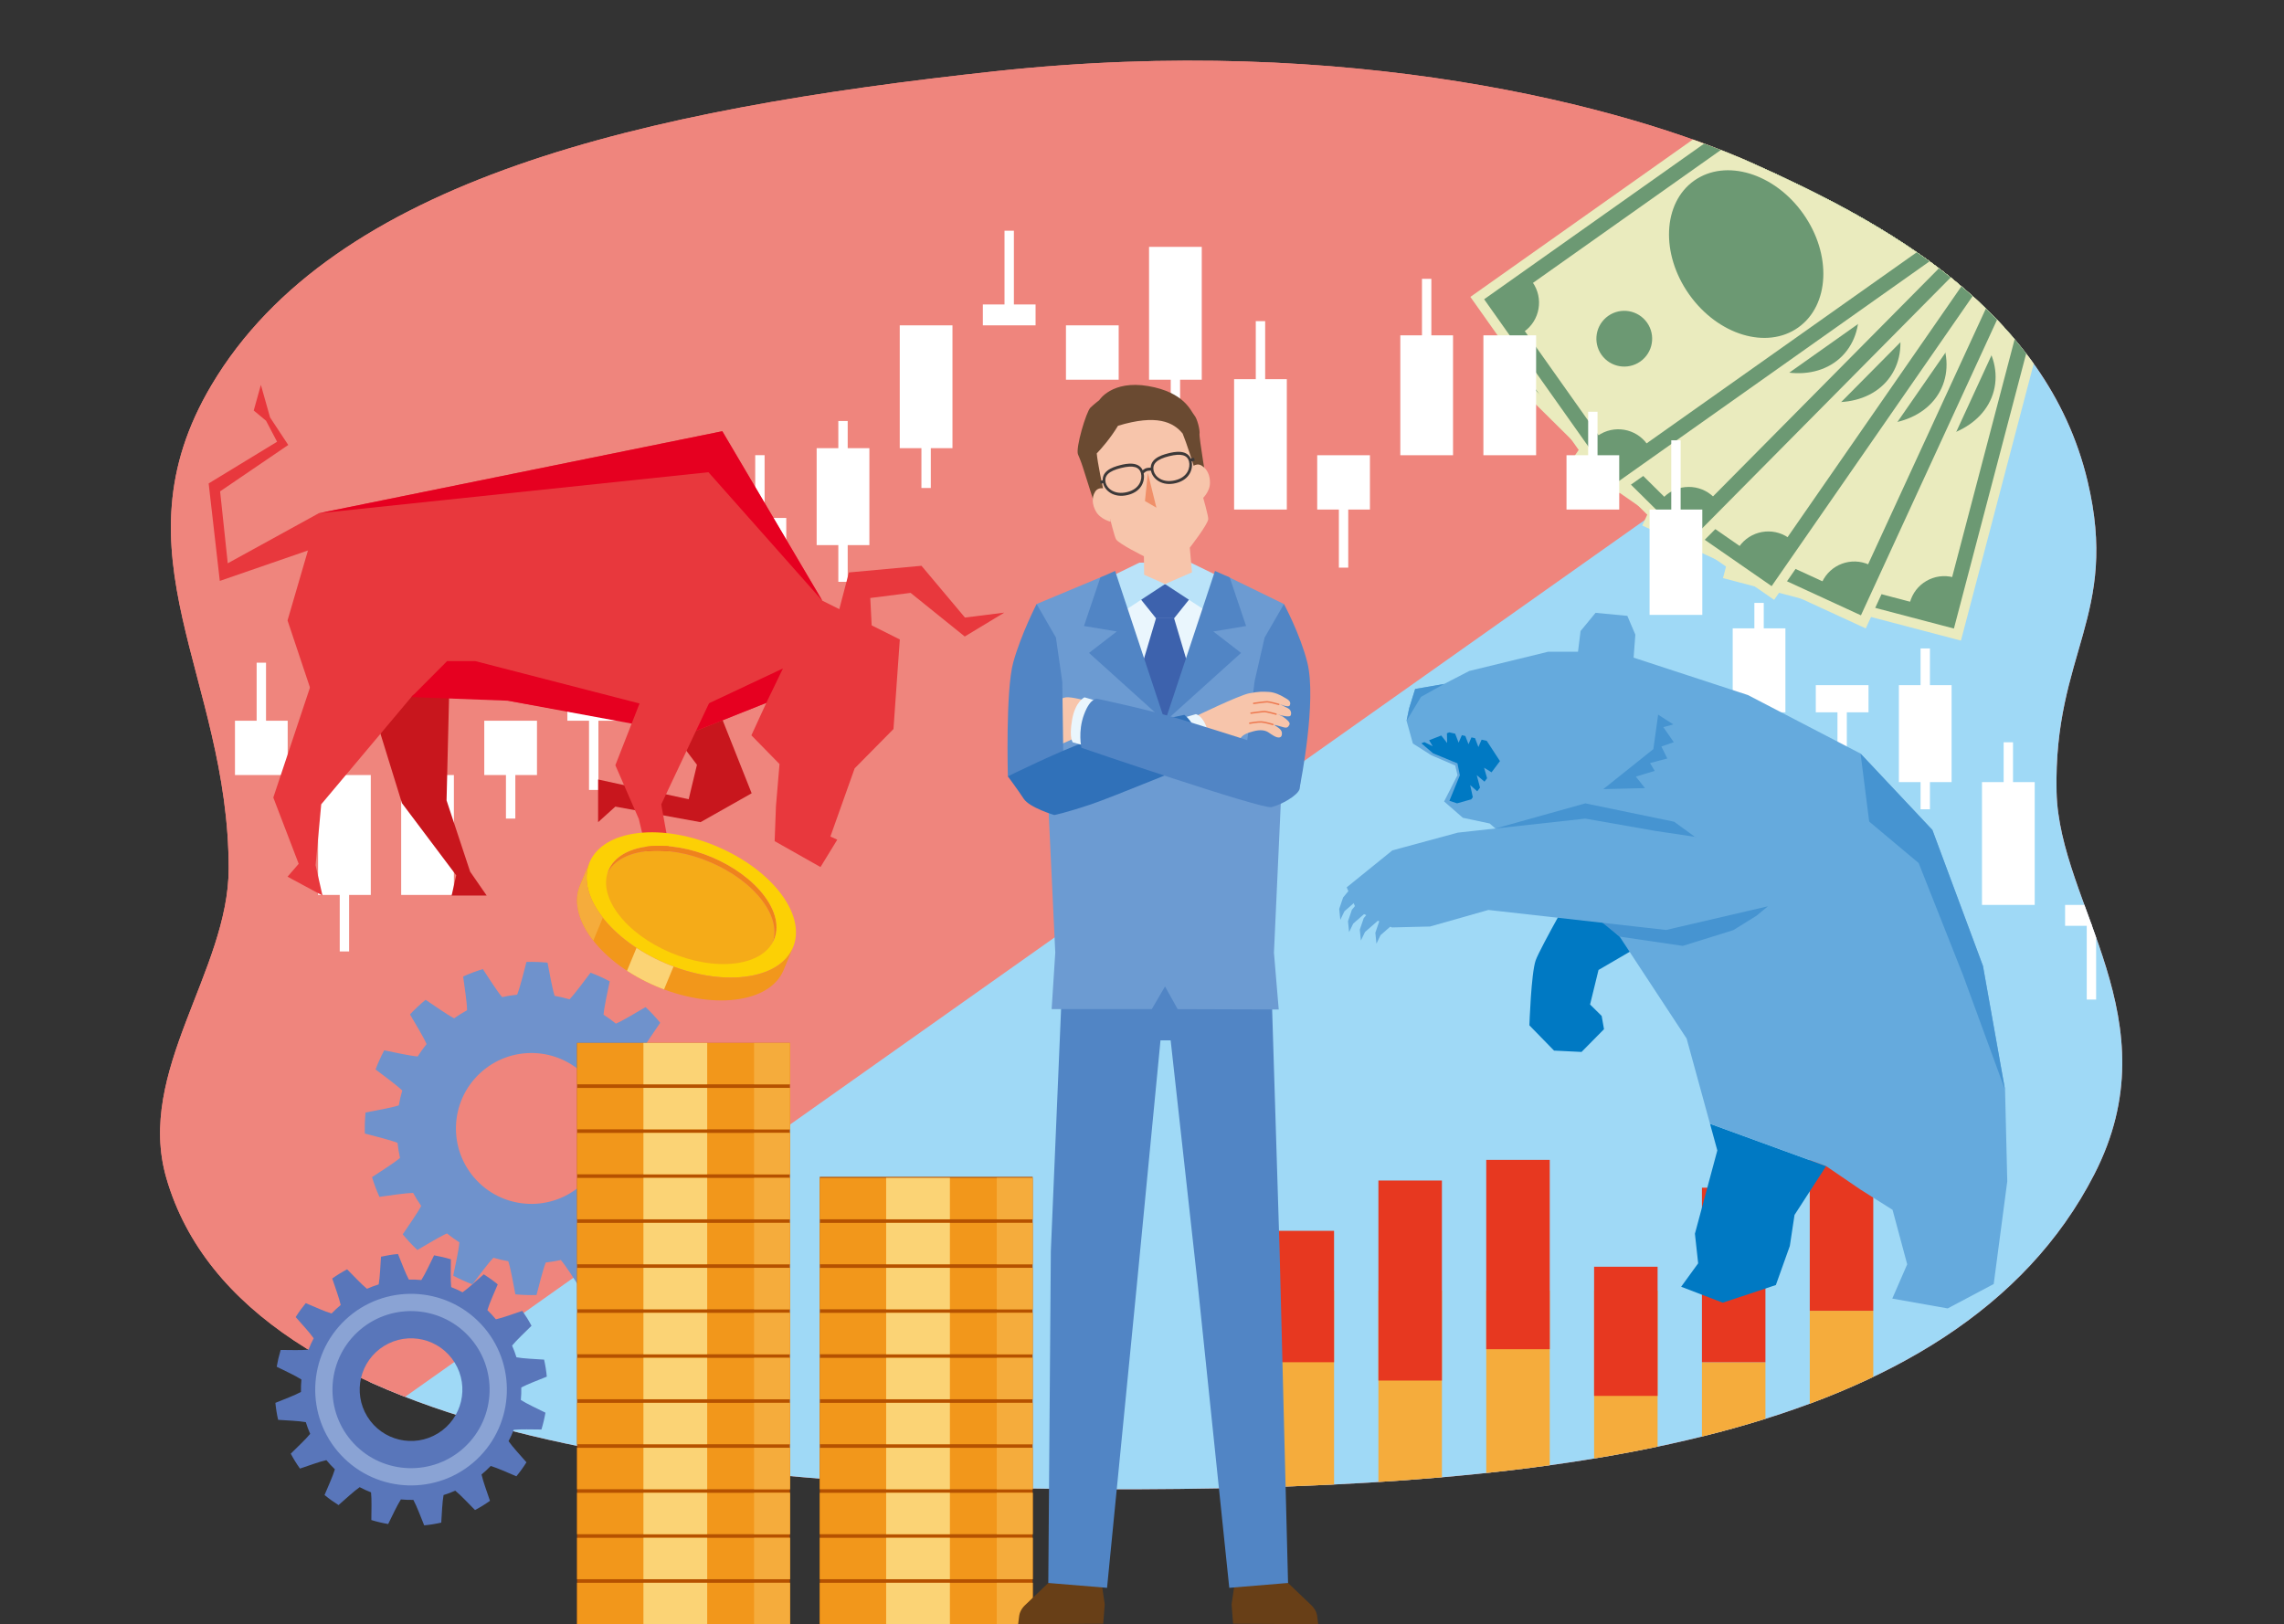 <?xml version="1.0" encoding="UTF-8"?>
<svg id="_レイヤー_1" data-name="レイヤー 1" xmlns="http://www.w3.org/2000/svg" xmlns:xlink="http://www.w3.org/1999/xlink" viewBox="0 0 1353.85 962.96">
  <rect x="0" y="0" width="1353.85" height="962.96" fill="#333333" stroke="none"/>
  <defs>
    <style>
      .cls-1 {
        fill: #5976ba;
      }

      .cls-1, .cls-2, .cls-3, .cls-4, .cls-5, .cls-6, .cls-7, .cls-8, .cls-9, .cls-10, .cls-11, .cls-12, .cls-13, .cls-14, .cls-15, .cls-16, .cls-17, .cls-18, .cls-19, .cls-20, .cls-21, .cls-22, .cls-23, .cls-24, .cls-25, .cls-26, .cls-27, .cls-28, .cls-29, .cls-30, .cls-31, .cls-32, .cls-33, .cls-34 {
        stroke-width: 0px;
      }

      .cls-35 {
        clip-path: url(#clippath);
      }

      .cls-2, .cls-36 {
        fill: #ef857d;
      }

      .cls-3 {
        fill: #3d3939;
      }

      .cls-4 {
        fill: #6c9973;
      }

      .cls-5 {
        fill: #f5ab18;
      }

      .cls-6 {
        fill: #0079c3;
      }

      .cls-37, .cls-29 {
        fill: #f2971b;
      }

      .cls-7 {
        fill: #e8383d;
      }

      .cls-8 {
        fill: #bae3f9;
      }

      .cls-9 {
        fill: #65aadd;
      }

      .cls-38 {
        clip-path: url(#clippath-1);
      }

      .cls-10 {
        fill: #6a4a31;
      }

      .cls-11 {
        fill: #9fd9f6;
      }

      .cls-12 {
        fill: #6c9bd2;
      }

      .cls-13 {
        fill: #b55100;
      }

      .cls-14 {
        fill: #eaf6fd;
      }

      .cls-15 {
        fill: #683f17;
      }

      .cls-16 {
        fill: #f08f69;
      }

      .cls-17 {
        fill: #8aa3d4;
      }

      .cls-18 {
        fill: #4694d1;
      }

      .cls-19 {
        fill: #f5ac3c;
      }

      .cls-20 {
        fill: #ef821d;
      }

      .cls-21 {
        fill: #e60020;
      }

      .cls-22 {
        fill: #ed7950;
      }

      .cls-23 {
        fill: #6f92cc;
      }

      .cls-24 {
        fill: #5185c5;
      }

      .cls-25 {
        fill: #fbd375;
      }

      .cls-26 {
        fill: #c8161d;
      }

      .cls-27 {
        fill: #fcd005;
      }

      .cls-28 {
        fill: #eaebbe;
      }

      .cls-30 {
        fill: #3071b9;
      }

      .cls-31 {
        fill: #e73820;
      }

      .cls-32 {
        fill: #fff;
      }

      .cls-33 {
        fill: #3d62ad;
      }

      .cls-34 {
        fill: #f7c5ab;
      }
    </style>
    <clipPath id="clippath">
      <path class="cls-2" d="M1039.48,97.08c-75.27-33.98-239.79-77.51-449.35-54.86-209.56,22.65-392.25,64.09-464.69,185.98-59.68,100.41,10.11,172.58,10.11,286.71,0,60.77-55.21,120.34-36.97,183.47,46.25,160.04,336.2,185.57,577.64,184.57s483.14-26.67,565.2-186.71c47.02-91.7-20.89-159.71-22.38-226.73-1.84-82.46,37.35-104.59,18.37-184.3-24.34-102.22-122.67-154.15-197.94-188.13Z"/>
    </clipPath>
    <clipPath id="clippath-1">
      <path class="cls-29" d="M343.79,524.9l5.66-13.55c-3.67,8.79-1.65,19.97,6.95,31.54,17.49,23.52,55.56,39.74,85.03,36.23,14.98-1.79,24.85-8.32,28.65-17.41l-5.66,13.55c-3.79,9.09-13.67,15.63-28.65,17.41-29.47,3.51-67.54-12.71-85.03-36.23-8.6-11.57-10.62-22.75-6.95-31.54Z"/>
    </clipPath>
  </defs>
  <g>
    <path class="cls-36" d="M1039.48,97.08c-75.27-33.98-239.79-77.51-449.35-54.86-209.56,22.65-392.25,64.09-464.69,185.98-59.68,100.41,10.11,172.58,10.11,286.71,0,60.77-55.21,120.34-36.97,183.47,46.25,160.04,336.2,185.57,577.64,184.57s483.14-26.67,565.2-186.71c47.02-91.7-20.89-159.71-22.38-226.73-1.84-82.46,37.35-104.59,18.37-184.3-24.34-102.22-122.67-154.15-197.94-188.13Z"/>
    <g class="cls-35">
      <g>
        <polygon class="cls-11" points="1239.71 93.84 108.43 897.35 879.29 924.02 1288.97 829.6 1353.85 657.29 1353.85 307.09 1239.71 93.84"/>
        <polygon class="cls-2" points="1236.93 122.97 1027.06 22.65 534.01 0 102.87 146.35 0 252.38 43.95 459.53 0 683.97 59.57 776.25 197.36 858.41 1236.93 122.97"/>
        <g>
          <g>
            <g>
              <rect class="cls-28" x="978.9" y="141.9" width="302.9" height="145.84" transform="translate(635.33 1253.47) rotate(-75.28)"/>
              <rect class="cls-4" x="984.76" y="147.75" width="291.19" height="134.14" transform="translate(635.33 1253.47) rotate(-75.28)"/>
              <rect class="cls-28" x="993.53" y="156.53" width="273.64" height="116.58" transform="translate(635.34 1253.47) rotate(-75.28)"/>
              <path class="cls-4" d="M1140.75,178.17c-28.5-7.49-56.31,4.37-62.12,26.49s12.58,46.12,41.08,53.61c28.5,7.49,56.31-4.37,62.12-26.49,5.81-22.12-12.58-46.12-41.08-53.61Z"/>
            </g>
            <g>
              <path class="cls-4" d="M1043.9,312.39l-5.36,20.43,20.39,5.35s0-.02,0-.03c2.96-11.26-3.78-22.79-15.04-25.75Z"/>
              <path class="cls-4" d="M1128.2,72.17l-20.39-5.35-5.36,20.43c11.26,2.96,22.79-3.78,25.75-15.04,0-.01,0-.02,0-.03Z"/>
            </g>
            <g>
              <path class="cls-4" d="M1132.07,357.33s0,.02,0,.03l20.39,5.35,5.36-20.43c-11.26-2.96-22.79,3.78-25.75,15.04Z"/>
              <path class="cls-4" d="M1202.34,91.65c-2.96,11.26,3.78,22.79,15.04,25.75l5.36-20.43-20.39-5.35s0,.02,0,.03Z"/>
            </g>
            <g>
              <circle class="cls-4" cx="1153.53" cy="126.51" r="16.53" transform="translate(645.51 1169.84) rotate(-70.3)"/>
              <circle class="cls-4" cx="1107.17" cy="303.13" r="16.53" transform="translate(-35.08 189.24) rotate(-9.62)"/>
            </g>
          </g>
          <g>
            <g>
              <rect class="cls-28" x="951.61" y="131.61" width="302.9" height="145.84" transform="translate(455.96 1120.96) rotate(-65.28)"/>
              <rect class="cls-4" x="957.46" y="137.47" width="291.19" height="134.14" transform="translate(455.96 1120.96) rotate(-65.28)"/>
              <rect class="cls-28" x="966.24" y="146.24" width="273.64" height="116.58" transform="translate(455.96 1120.96) rotate(-65.28)"/>
              <path class="cls-4" d="M1119.67,170.25c-26.76-12.32-56.22-5.47-65.78,15.3-9.56,20.77,4.38,47.6,31.15,59.93,26.77,12.32,56.22,5.47,65.78-15.3,9.56-20.77-4.38-47.61-31.14-59.93Z"/>
            </g>
            <g>
              <path class="cls-4" d="M1000.98,285.61l-8.83,19.18,19.15,8.81s.01-.02.01-.03c4.87-10.58.24-23.1-10.34-27.97Z"/>
              <path class="cls-4" d="M1125.72,63.68l-19.15-8.81-8.83,19.18c10.58,4.87,23.1.24,27.97-10.34,0,0,0-.02.01-.03Z"/>
            </g>
            <g>
              <path class="cls-4" d="M1080.01,345.18s0,.02-.01.03l19.15,8.81,8.83-19.18c-10.58-4.87-23.1-.24-27.97,10.34Z"/>
              <path class="cls-4" d="M1195.34,95.74c-4.87,10.58-.24,23.1,10.34,27.97l8.83-19.18-19.15-8.81s-.01.02-.01.03Z"/>
            </g>
            <g>
              <path class="cls-4" d="M1148.13,106.57c-8.3-3.82-18.11-.19-21.93,8.11-3.82,8.3-.19,18.11,8.11,21.93s18.11.19,21.93-8.11c3.82-8.3.19-18.11-8.11-21.93Z"/>
              <path class="cls-4" d="M1071.81,272.46c-8.3-3.82-18.11-.19-21.93,8.11-3.82,8.3-.19,18.11,8.11,21.93,8.3,3.82,18.11.19,21.93-8.11,3.82-8.3.19-18.11-8.11-21.93Z"/>
            </g>
          </g>
          <g>
            <g>
              <rect class="cls-28" x="926.52" y="116.75" width="302.9" height="145.84" transform="translate(308.07 967.64) rotate(-55.28)"/>
              <rect class="cls-4" x="932.37" y="122.6" width="291.19" height="134.14" transform="translate(308.07 967.64) rotate(-55.28)"/>
              <rect class="cls-28" x="941.15" y="131.38" width="273.64" height="116.58" transform="translate(308.07 967.65) rotate(-55.28)"/>
              <path class="cls-4" d="M1100.27,158.79c-24.22-16.78-54.41-15.15-67.44,3.65-13.03,18.8-3.95,47.64,20.27,64.43,24.22,16.78,54.41,15.15,67.44-3.65,13.03-18.8,3.95-47.64-20.26-64.43Z"/>
            </g>
            <g>
              <path class="cls-4" d="M963.36,251.78l-12.02,17.36,17.33,12s.01-.02.02-.03c6.63-9.57,4.24-22.71-5.33-29.34Z"/>
              <path class="cls-4" d="M1124.74,54.88l-17.33-12-12.02,17.36c9.57,6.63,22.71,4.24,29.34-5.33,0,0,.01-.02.02-.03Z"/>
            </g>
            <g>
              <path class="cls-4" d="M1030.84,324.17s-.01.02-.02.03l17.33,12,12.02-17.36c-9.57-6.63-22.71-4.24-29.34,5.33Z"/>
              <path class="cls-4" d="M1187.73,98.55c-6.63,9.57-4.24,22.71,5.33,29.34l12.02-17.36-17.33-12s-.01.02-.02.03Z"/>
            </g>
            <g>
              <circle class="cls-4" cx="1129.95" cy="114.61" r="16.53" transform="translate(-4.96 70.93) rotate(-3.59)"/>
              <circle class="cls-4" cx="1025.98" cy="264.72" r="16.53" transform="translate(-30.79 187.61) rotate(-10.29)"/>
            </g>
          </g>
          <g>
            <g>
              <rect class="cls-28" x="904.39" y="97.75" width="302.9" height="145.84" transform="translate(191.61 800.78) rotate(-45.28)"/>
              <rect class="cls-4" x="910.24" y="103.6" width="291.19" height="134.14" transform="translate(191.61 800.78) rotate(-45.28)"/>
              <rect class="cls-28" x="919.02" y="112.38" width="273.64" height="116.58" transform="translate(191.62 800.78) rotate(-45.28)"/>
              <path class="cls-4" d="M1083.17,144.14c-20.94-20.73-50.96-24.37-67.05-8.12-16.09,16.25-12.17,46.23,8.77,66.97,20.94,20.73,50.95,24.37,67.05,8.12,16.09-16.25,12.17-46.23-8.77-66.97Z"/>
            </g>
            <g>
              <path class="cls-4" d="M932.18,211.94l-14.86,15.01,14.98,14.83s.02-.01.02-.02c8.19-8.28,8.12-21.63-.15-29.82Z"/>
              <path class="cls-4" d="M1110.32,31.22l-14.86,15.01c8.28,8.19,21.63,8.12,29.82-.15,0,0,.01-.02.02-.02l-14.98-14.83Z"/>
            </g>
            <g>
              <path class="cls-4" d="M986.07,294.95s-.01.02-.02.02l14.98,14.83,14.86-15.01c-8.28-8.19-21.63-8.12-29.82.15Z"/>
              <path class="cls-4" d="M1179.76,100c-8.19,8.28-8.12,21.63.15,29.82l14.86-15.01-14.98-14.83s-.02.01-.02.02Z"/>
            </g>
            <g>
              <path class="cls-4" d="M1131.69,94.03c-6.49-6.42-16.96-6.37-23.38.12-6.42,6.49-6.37,16.96.12,23.38,6.49,6.42,16.96,6.37,23.38-.12,6.42-6.49,6.37-16.96-.12-23.38Z"/>
              <path class="cls-4" d="M1003.24,223.81c-6.49-6.42-16.96-6.37-23.38.12-6.42,6.49-6.37,16.96.12,23.38,6.49,6.42,16.96,6.37,23.38-.12,6.42-6.49,6.37-16.96-.12-23.38Z"/>
            </g>
          </g>
          <g>
            <g>
              <rect class="cls-28" x="885.89" y="75.2" width="302.9" height="145.84" transform="translate(104.95 626.31) rotate(-35.28)"/>
              <rect class="cls-4" x="891.74" y="81.05" width="291.19" height="134.14" transform="translate(104.95 626.31) rotate(-35.28)"/>
              <rect class="cls-28" x="900.52" y="89.83" width="273.64" height="116.58" transform="translate(104.96 626.32) rotate(-35.28)"/>
              <path class="cls-4" d="M1068.86,126.73c-17.02-24.05-45.95-32.85-64.62-19.64-18.67,13.21-20.01,43.42-2.99,67.47,17.02,24.05,45.95,32.85,64.62,19.64,18.67-13.21,20.01-43.42,2.99-67.47Z"/>
            </g>
            <g>
              <path class="cls-4" d="M908.4,167.29l-17.24,12.2,12.18,17.21s.02-.01.03-.02c9.5-6.73,11.76-19.89,5.03-29.39Z"/>
              <path class="cls-4" d="M1115.21,20.25l-17.24,12.2c6.73,9.5,19.89,11.76,29.39,5.03,0,0,.02-.01.03-.02l-12.18-17.21Z"/>
            </g>
            <g>
              <path class="cls-4" d="M947.05,258.39s-.02.01-.03.02l12.18,17.21,17.24-12.2c-6.73-9.5-19.89-11.76-29.39-5.03Z"/>
              <path class="cls-4" d="M1171.65,100.04c-9.5,6.73-11.76,19.89-5.03,29.39l17.24-12.2-12.18-17.21s-.02.01-.03.02Z"/>
            </g>
            <g>
              <path class="cls-4" d="M1125.35,85.82c-5.28-7.45-15.59-9.22-23.05-3.94-7.45,5.28-9.22,15.59-3.94,23.05,5.28,7.45,15.59,9.22,23.05,3.94,7.45-5.28,9.22-15.59,3.94-23.05Z"/>
              <circle class="cls-4" cx="962.82" cy="200.87" r="16.53" transform="translate(102.44 677.43) rotate(-40.77)"/>
            </g>
          </g>
        </g>
        <g>
          <rect class="cls-19" x="753.13" y="765.18" width="37.64" height="149.25"/>
          <rect class="cls-31" x="753.13" y="729.75" width="37.64" height="77.89"/>
          <rect class="cls-19" x="817.06" y="765.18" width="37.64" height="149.25"/>
          <rect class="cls-31" x="817.06" y="699.92" width="37.64" height="118.61"/>
          <rect class="cls-19" x="880.98" y="765.18" width="37.64" height="149.25"/>
          <rect class="cls-31" x="880.98" y="687.67" width="37.64" height="112.24"/>
          <rect class="cls-19" x="944.91" y="765.18" width="37.64" height="149.25"/>
          <rect class="cls-31" x="944.91" y="751.06" width="37.64" height="76.56"/>
          <rect class="cls-19" x="1008.83" y="807.65" width="37.64" height="106.78"/>
          <rect class="cls-31" x="1008.83" y="704.18" width="37.64" height="103.47"/>
          <rect class="cls-19" x="1072.75" y="777.14" width="37.64" height="137.28"/>
          <rect class="cls-31" x="1072.75" y="666.89" width="37.64" height="110.26"/>
        </g>
        <g>
          <g>
            <g>
              <rect class="cls-32" x="102.87" y="500.68" width="5.56" height="38.33"/>
              <rect class="cls-32" x="152.13" y="392.89" width="5.56" height="45.29"/>
              <rect class="cls-32" x="201.38" y="518.82" width="5.56" height="45.28"/>
              <rect class="cls-32" x="299.9" y="440.03" width="5.56" height="45.29"/>
              <rect class="cls-32" x="349.15" y="423.08" width="5.56" height="45.28"/>
              <rect class="cls-32" x="398.41" y="326.69" width="5.56" height="45.28"/>
              <rect class="cls-32" x="447.66" y="269.86" width="5.56" height="45.28"/>
              <rect class="cls-32" x="496.92" y="249.63" width="5.56" height="95.34"/>
              <rect class="cls-32" x="546.18" y="244.04" width="5.56" height="45.28"/>
              <rect class="cls-32" x="595.43" y="136.79" width="5.56" height="45.28"/>
              <rect class="cls-32" x="693.95" y="207.1" width="5.56" height="45.28"/>
            </g>
            <g>
              <rect class="cls-32" x="43.95" y="504.61" width="31.25" height="86.37"/>
              <rect class="cls-32" x="90.03" y="427.32" width="31.25" height="77.3"/>
              <rect class="cls-32" x="139.28" y="427.32" width="31.25" height="32.21"/>
              <rect class="cls-32" x="188.54" y="459.53" width="31.25" height="71.07"/>
              <rect class="cls-32" x="237.8" y="459.53" width="31.25" height="71.07"/>
              <rect class="cls-32" x="287.05" y="427.32" width="31.25" height="32.21"/>
              <rect class="cls-32" x="336.31" y="364.86" width="31.25" height="62.46"/>
              <rect class="cls-32" x="385.57" y="307.09" width="31.25" height="49.79"/>
              <rect class="cls-32" x="434.82" y="307.09" width="31.25" height="16.11"/>
              <rect class="cls-32" x="484.08" y="265.73" width="31.25" height="57.47"/>
              <rect class="cls-32" x="533.33" y="192.91" width="31.25" height="72.82"/>
              <rect class="cls-32" x="582.59" y="180.51" width="31.25" height="12.4"/>
              <rect class="cls-32" x="631.85" y="192.91" width="31.25" height="32.21"/>
              <rect class="cls-32" x="681.1" y="146.35" width="31.25" height="78.77"/>
            </g>
          </g>
          <g>
            <g>
              <rect class="cls-32" x="744.37" y="190.42" width="5.56" height="38.33"/>
              <rect class="cls-32" x="793.62" y="291.24" width="5.56" height="45.29"/>
              <rect class="cls-32" x="842.88" y="165.33" width="5.56" height="45.28"/>
              <rect class="cls-32" x="941.39" y="244.11" width="5.56" height="45.29"/>
              <rect class="cls-32" x="990.65" y="261.06" width="5.56" height="45.28"/>
              <rect class="cls-32" x="1039.91" y="357.45" width="5.56" height="45.28"/>
              <rect class="cls-32" x="1089.16" y="414.28" width="5.56" height="45.28"/>
              <rect class="cls-32" x="1138.42" y="384.46" width="5.56" height="95.34"/>
              <rect class="cls-32" x="1187.67" y="440.1" width="5.56" height="45.28"/>
              <rect class="cls-32" x="1236.93" y="547.35" width="5.56" height="45.28"/>
              <rect class="cls-32" x="1335.44" y="477.04" width="5.56" height="45.28"/>
            </g>
            <g>
              <rect class="cls-32" x="731.52" y="224.81" width="31.25" height="77.3"/>
              <rect class="cls-32" x="780.78" y="269.89" width="31.25" height="32.21"/>
              <rect class="cls-32" x="830.04" y="198.83" width="31.25" height="71.07"/>
              <rect class="cls-32" x="879.29" y="198.83" width="31.25" height="71.07"/>
              <rect class="cls-32" x="928.55" y="269.89" width="31.25" height="32.21"/>
              <rect class="cls-32" x="977.8" y="302.11" width="31.25" height="62.46"/>
              <rect class="cls-32" x="1027.06" y="372.54" width="31.25" height="49.79"/>
              <rect class="cls-32" x="1076.32" y="406.22" width="31.25" height="16.11"/>
              <rect class="cls-32" x="1125.57" y="406.22" width="31.25" height="57.47"/>
              <rect class="cls-32" x="1174.83" y="463.69" width="31.25" height="72.82"/>
              <rect class="cls-32" x="1224.09" y="536.52" width="31.25" height="12.4"/>
              <rect class="cls-32" x="1273.34" y="504.3" width="31.25" height="32.21"/>
              <rect class="cls-32" x="1322.6" y="504.3" width="31.25" height="78.77"/>
            </g>
          </g>
        </g>
      </g>
    </g>
  </g>
  <g>
    <polygon class="cls-26" points="422.39 412.01 445.55 470.33 415.24 487.46 364.75 478.23 354.53 487.46 354.53 462.15 408.22 473.87 413.12 453.43 392.96 426.72 422.39 412.01"/>
    <polygon class="cls-26" points="214.56 399.61 266.47 401.52 264.7 474.55 278.67 516.79 288.48 530.96 267.7 530.96 270.42 518.97 238.26 476.19 214.56 399.61"/>
    <polygon class="cls-7" points="188.98 304.29 428.15 255.67 487.42 356.12 533.37 379.13 529.61 432.24 506.6 455.55 492.22 495.97 496.3 497.84 486.35 514.07 459.18 498.71 459.95 478.02 462.06 453.01 445.39 435.97 454.23 416.73 409.42 434.58 281.56 412.01 185.09 411.67 170.44 367.86 188.98 304.29"/>
    <polygon class="cls-7" points="490.78 386.86 503.24 396.32 517.6 388.81 515.86 354.55 539.76 351.51 571.86 377.38 595.28 363.22 571.98 366.14 546.21 335.45 503.2 339.4 490.78 386.86"/>
    <polygon class="cls-7" points="188.98 391.91 259.08 395.11 190.41 476.87 187.07 512.98 191.16 530.96 170.44 519.79 177.05 512.14 162 472.85 188.98 391.91"/>
    <polygon class="cls-7" points="188.98 304.29 135 333.97 130.47 291.32 170.86 263.82 160.09 247.5 154.64 228.19 150.4 243.39 157.71 249.47 164.24 261.9 123.68 286.62 130.29 344.42 191.75 323.18 188.98 304.29"/>
    <polygon class="cls-21" points="454.23 416.73 464.09 396.32 416.87 418.55 409.42 434.58 454.23 416.73"/>
    <polygon class="cls-21" points="428.15 255.67 188.98 304.29 419.94 279.98 487.42 356.12 428.15 255.67"/>
    <polygon class="cls-21" points="243.81 413.29 265.01 391.98 281.77 391.98 379.09 417.09 381.92 430.4 301.05 415.45 243.81 413.29"/>
    <polygon class="cls-7" points="426.48 403.83 391.95 476.92 398.41 512.57 406.36 530.96 387.39 530.96 385.56 514.61 378.67 485.58 364.75 453.7 387.7 395.11 426.48 403.83"/>
  </g>
  <g>
    <path class="cls-6" d="M936.4,520.9s-23.43,40.89-26.12,48.5-3.73,38.52-3.73,38.52l14.61,14.97,16.3.8,13.32-13.49-1.39-7.87-6.87-6.78,5.01-20.47,30.45-17.74-11.79-32.01-29.8-4.42Z"/>
    <polygon class="cls-6" points="1082.44 691.39 1013.62 666.28 1017.95 682.08 1004.67 731.46 1006.59 749.01 996.51 762.9 1021.16 772.36 1052.65 761.89 1060.93 738.71 1063.71 720.33 1082.44 691.39"/>
    <polygon class="cls-9" points="935.37 386.4 936.88 374.15 945.77 363.34 964.61 365.14 969.36 376.29 968.33 389.91 1036.09 412.09 1102.86 446.8 1145.44 492.09 1175.41 572.71 1188.51 646.19 1189.82 700.39 1181.78 761.28 1154.5 775.75 1121.66 769.92 1130.5 749.59 1121.82 717.3 1102.75 705.25 1082.44 691.39 1013.62 666.28 999.76 615.76 960.04 555.31 883 488.23 867.11 484.86 856.01 475.18 863.93 459.58 862.6 453.87 848.46 447.81 837.5 440.83 833.75 427.36 835.17 420.25 838.84 408.49 856.03 405.51 870.9 397.82 917.73 386.4 935.37 386.4"/>
    <polygon class="cls-18" points="959.67 532.66 1047.95 537.33 1041.09 543 1027.41 551.48 997.47 560.81 960.04 555.31 948.41 545.9 959.67 532.66"/>
    <polygon class="cls-18" points="886.42 491.21 939.7 476.31 992.33 487.19 1015.73 504.22 886.42 491.21"/>
    <g>
      <polygon class="cls-9" points="981.15 492.63 939.67 485.35 864.09 493.67 825.34 504.18 798.26 526.1 804.34 539.96 825.06 549.87 847.67 549.32 882.26 539.5 987.6 551.37 1047.95 537.33 1047.11 502.52 981.15 492.63"/>
      <polygon class="cls-9" points="801.69 525.43 796.14 532.09 793.82 538.91 794.47 545.34 796.91 540.3 804.98 533.22 801.69 525.43"/>
      <polygon class="cls-9" points="806.9 532.72 801.34 539.38 799.03 546.2 799.68 552.64 802.12 547.6 810.18 540.52 806.9 532.72"/>
      <polygon class="cls-9" points="813.9 537.7 808.35 544.36 806.03 551.18 806.68 557.62 809.12 552.57 817.18 545.5 813.9 537.7"/>
      <polygon class="cls-9" points="823.1 539.57 817.55 546.23 815.24 553.05 815.89 559.49 818.32 554.45 826.39 547.37 823.1 539.57"/>
    </g>
    <polygon class="cls-18" points="982.88 423.73 980.03 444.15 950.35 467.86 975.08 467.26 969.65 460.45 980.82 457.06 978.07 452.41 988.3 449.7 984.78 442.6 992.14 440.03 985.94 431.12 991.88 429.5 982.88 423.73"/>
    <polygon class="cls-18" points="838.84 408.49 856.03 405.51 842.3 413.17 833.75 427.36 835.34 419.74 838.84 408.49"/>
    <polygon class="cls-18" points="1145.44 492.09 1175.41 572.71 1188.51 646.19 1163.57 578.08 1137.29 511.68 1107.97 487.1 1102.86 446.8 1145.44 492.09"/>
    <polygon class="cls-6" points="889.11 451.25 881.27 439.23 878.23 438.54 876.33 442.9 874.32 437.66 872.22 437.18 870.46 441.24 868.58 436.36 866.52 435.89 864.6 440.31 862.55 434.99 859.06 434.2 857.67 434.75 857.81 440.52 854.3 436.07 847.13 438.89 849.24 442.46 844.31 439.99 842.52 440.7 849.49 446.65 863.91 452.58 865.34 459.64 859.15 474.78 863.68 476.29 872.06 473.93 873.02 472.66 871.45 465.46 875.64 469.17 877.29 466.97 875.35 459.58 879.94 463.44 881.48 461.4 879.69 455.16 884.11 457.9 889.11 451.25"/>
  </g>
  <g>
    <g>
      <path class="cls-1" d="M286.74,755.54c-4.3,3.74-8.99,8.15-12.56,10.65-2.19-1.15-4.44-2.18-6.74-3.08-.46-4.34-.2-10.77-.18-16.47-3.26-1-6.59-1.78-9.95-2.36-2.55,5.1-5.21,10.97-7.56,14.64-2.46-.23-4.93-.32-7.4-.27-2.07-3.84-4.28-9.9-6.45-15.17-3.37.32-6.73.86-10.06,1.61-.4,5.69-.6,12.13-1.38,16.43-2.34.72-4.66,1.58-6.94,2.59-3.37-2.75-7.74-7.5-11.77-11.54-1.52.81-3.02,1.66-4.5,2.58-1.48.91-2.92,1.87-4.32,2.87,1.8,5.42,4.08,11.45,5.03,15.7-1.92,1.59-3.73,3.27-5.43,5.04-4.19-1.24-10.04-3.95-15.3-6.15-2.17,2.64-4.16,5.4-5.96,8.27,3.74,4.31,8.16,9,10.66,12.58-1.15,2.19-2.18,4.44-3.08,6.74-4.34.46-10.78.19-16.48.18-.99,3.26-1.78,6.59-2.35,9.95,5.1,2.55,10.97,5.2,14.64,7.56-.23,2.46-.32,4.93-.27,7.4-3.83,2.07-9.88,4.28-15.15,6.45.32,3.37.86,6.73,1.62,10.07,5.68.4,12.11.6,16.41,1.38.72,2.34,1.59,4.65,2.59,6.94-2.75,3.37-7.48,7.72-11.51,11.74.8,1.51,1.65,3,2.56,4.47.92,1.5,1.9,2.95,2.9,4.37,5.4-1.8,11.41-4.07,15.65-5.01,1.59,1.92,3.27,3.73,5.04,5.43-1.23,4.18-3.93,10-6.12,15.25,2.65,2.18,5.42,4.17,8.29,5.97,4.3-3.73,8.97-8.13,12.53-10.62,2.19,1.15,4.44,2.18,6.74,3.08.46,4.32.2,10.73.18,16.41,3.27,1,6.61,1.79,9.98,2.36,2.54-5.09,5.18-10.92,7.53-14.58,2.45.23,4.93.32,7.4.27,2.06,3.82,4.27,9.84,6.42,15.1,3.38-.32,6.75-.86,10.1-1.62.39-5.67.6-12.07,1.37-16.35,2.34-.72,4.66-1.59,6.94-2.59,3.36,2.74,7.69,7.45,11.71,11.48,1.52-.81,3.03-1.67,4.52-2.59,1.49-.92,2.93-1.88,4.34-2.88-1.79-5.39-4.06-11.39-5-15.61,1.92-1.59,3.73-3.27,5.43-5.04,4.17,1.23,9.98,3.92,15.22,6.11,2.18-2.65,4.18-5.42,5.98-8.3-3.73-4.29-8.12-8.96-10.61-12.52,1.16-2.19,2.18-4.44,3.08-6.74,4.32-.46,10.72-.2,16.41-.18,1-3.27,1.79-6.6,2.37-9.98-5.09-2.54-10.93-5.19-14.58-7.53.23-2.45.32-4.93.27-7.4,3.82-2.06,9.85-4.27,15.12-6.43-.32-3.38-.85-6.75-1.61-10.09-5.67-.39-12.09-.6-16.38-1.38-.72-2.34-1.59-4.66-2.59-6.94,2.75-3.36,7.48-7.71,11.51-11.74-.81-1.53-1.68-3.05-2.6-4.55-.91-1.47-1.86-2.9-2.85-4.3-5.41,1.8-11.42,4.07-15.66,5.01-1.59-1.92-3.27-3.73-5.04-5.43,1.23-4.19,3.94-10.02,6.13-15.28-2.64-2.18-5.41-4.17-8.27-5.97ZM269.55,807.93c8.82,14.3,4.38,33.05-9.93,41.88-14.31,8.82-33.05,4.38-41.88-9.93-8.82-14.3-4.38-33.05,9.93-41.87,14.31-8.82,33.05-4.38,41.88,9.93Z"/>
      <path class="cls-17" d="M202.15,862.73c21.41,22.88,57.45,24.08,80.33,2.67,22.88-21.41,24.08-57.45,2.67-80.33-21.41-22.88-57.45-24.08-80.33-2.67-22.88,21.41-24.08,57.45-2.67,80.33ZM277.67,792.07c17.55,18.76,16.57,48.3-2.19,65.86-18.76,17.55-48.3,16.57-65.86-2.19-17.55-18.76-16.57-48.3,2.19-65.86,18.76-17.55,48.3-16.57,65.86,2.19Z"/>
    </g>
    <path class="cls-23" d="M391.33,606.38c-1.35-1.64-2.75-3.25-4.22-4.82-1.45-1.55-2.93-3.03-4.45-4.46-6.04,3.46-12.7,7.65-17.55,9.8-2.37-1.91-4.82-3.68-7.35-5.28.46-5.31,2.29-12.97,3.65-19.79-3.69-1.97-7.49-3.68-11.36-5.14-4.25,5.52-8.8,11.94-12.47,15.8-2.91-.85-5.85-1.54-8.82-2.05-1.6-5.09-2.84-12.86-4.21-19.69-4.15-.4-8.32-.54-12.49-.42-1.82,6.73-3.58,14.41-5.51,19.38-3,.32-5.98.81-8.94,1.47-3.41-4.1-7.53-10.82-11.41-16.61-3.95,1.2-7.85,2.66-11.67,4.37.9,6.91,2.22,14.68,2.33,20.02-2.63,1.43-5.19,3.03-7.68,4.78-4.71-2.48-11.09-7.11-16.9-10.97-1.62,1.34-3.22,2.72-4.77,4.18-1.55,1.45-3.05,2.95-4.48,4.48,3.47,6.05,7.66,12.73,9.83,17.59-1.91,2.37-3.68,4.82-5.28,7.35-5.32-.47-12.99-2.29-19.83-3.65-1.96,3.69-3.67,7.48-5.13,11.35,5.53,4.25,11.96,8.81,15.82,12.49-.85,2.91-1.54,5.85-2.06,8.82-5.09,1.6-12.86,2.85-19.7,4.21-.4,4.15-.53,8.32-.41,12.49,6.73,1.82,14.4,3.58,19.37,5.51.32,3,.81,5.98,1.47,8.94-4.09,3.41-10.8,7.52-16.59,11.4,1.21,3.96,2.66,7.86,4.38,11.68,6.9-.9,14.66-2.21,19.99-2.32,1.43,2.63,3.03,5.19,4.78,7.68-2.48,4.7-7.09,11.06-10.95,16.86,1.33,1.61,2.71,3.19,4.15,4.74,1.47,1.57,2.99,3.08,4.53,4.53,6.04-3.46,12.69-7.64,17.54-9.8,2.37,1.91,4.82,3.68,7.35,5.28-.46,5.3-2.28,12.94-3.64,19.76,3.7,1.97,7.51,3.68,11.38,5.14,4.24-5.51,8.78-11.91,12.44-15.76,2.9.85,5.85,1.54,8.82,2.06,1.59,5.07,2.84,12.8,4.2,19.62,4.16.4,8.35.54,12.53.41,1.81-6.71,3.57-14.34,5.49-19.29,3-.32,5.98-.81,8.94-1.47,3.39,4.08,7.49,10.75,11.35,16.53,3.97-1.21,7.88-2.67,11.71-4.39-.9-6.89-2.21-14.61-2.32-19.92,2.63-1.43,5.19-3.03,7.68-4.78,4.68,2.47,11.02,7.06,16.81,10.91,1.63-1.34,3.23-2.73,4.79-4.2,1.56-1.46,3.06-2.97,4.5-4.5-3.46-6.03-7.62-12.66-9.77-17.49,1.91-2.37,3.68-4.82,5.28-7.35,5.29.46,12.91,2.27,19.72,3.63,1.97-3.7,3.69-7.51,5.15-11.39-5.51-4.24-11.9-8.77-15.74-12.43.85-2.91,1.54-5.85,2.06-8.82,5.07-1.59,12.8-2.84,19.61-4.2.4-4.16.54-8.35.42-12.53-6.71-1.81-14.35-3.56-19.3-5.49-.32-3-.81-5.98-1.46-8.94,4.08-3.4,10.77-7.5,16.55-11.37-1.2-3.97-2.66-7.87-4.38-11.7-6.89.9-14.63,2.21-19.95,2.32-1.43-2.63-3.03-5.19-4.78-7.68,2.48-4.7,7.09-11.06,10.94-16.85ZM345.55,701.71c-18.04,16.88-46.34,15.94-63.22-2.1-16.88-18.04-15.94-46.34,2.1-63.22,18.04-16.88,46.34-15.94,63.22,2.1,16.88,18.04,15.94,46.34-2.1,63.22Z"/>
  </g>
  <g>
    <g>
      <rect class="cls-13" x="485.9" y="697.72" width="126.22" height="265.25"/>
      <g>
        <rect class="cls-29" x="485.9" y="698.37" width="126.22" height="24.54"/>
        <rect class="cls-25" x="525.27" y="698.37" width="37.79" height="24.54"/>
        <rect class="cls-19" x="590.84" y="698.37" width="21.29" height="24.54"/>
      </g>
      <g>
        <rect class="cls-29" x="485.9" y="725.04" width="126.22" height="24.54"/>
        <rect class="cls-25" x="525.27" y="725.04" width="37.79" height="24.54"/>
        <rect class="cls-19" x="590.84" y="725.04" width="21.29" height="24.54"/>
      </g>
      <g>
        <rect class="cls-29" x="485.9" y="751.72" width="126.22" height="24.54"/>
        <rect class="cls-25" x="525.27" y="751.72" width="37.79" height="24.54"/>
        <rect class="cls-19" x="590.84" y="751.72" width="21.29" height="24.54"/>
      </g>
      <g>
        <rect class="cls-29" x="485.9" y="778.39" width="126.22" height="24.54"/>
        <rect class="cls-25" x="525.27" y="778.39" width="37.79" height="24.54"/>
        <rect class="cls-19" x="590.84" y="778.39" width="21.29" height="24.54"/>
      </g>
      <g>
        <rect class="cls-29" x="485.9" y="805.06" width="126.22" height="24.54"/>
        <rect class="cls-25" x="525.27" y="805.06" width="37.79" height="24.54"/>
        <rect class="cls-19" x="590.84" y="805.06" width="21.29" height="24.54"/>
      </g>
      <g>
        <rect class="cls-29" x="485.9" y="831.74" width="126.22" height="24.54"/>
        <rect class="cls-25" x="525.27" y="831.74" width="37.79" height="24.54"/>
        <rect class="cls-19" x="590.84" y="831.74" width="21.29" height="24.54"/>
      </g>
      <g>
        <rect class="cls-29" x="485.9" y="858.41" width="126.22" height="24.54"/>
        <rect class="cls-25" x="525.27" y="858.41" width="37.79" height="24.54"/>
        <rect class="cls-19" x="590.84" y="858.41" width="21.29" height="24.54"/>
      </g>
      <g>
        <rect class="cls-29" x="485.9" y="885.08" width="126.22" height="24.54"/>
        <rect class="cls-25" x="525.27" y="885.08" width="37.79" height="24.54"/>
        <rect class="cls-19" x="590.84" y="885.08" width="21.29" height="24.54"/>
      </g>
      <g>
        <rect class="cls-29" x="485.9" y="911.76" width="126.22" height="24.54"/>
        <rect class="cls-25" x="525.27" y="911.76" width="37.79" height="24.54"/>
        <rect class="cls-19" x="590.84" y="911.76" width="21.29" height="24.54"/>
      </g>
      <g>
        <rect class="cls-29" x="485.9" y="938.43" width="126.22" height="24.54"/>
        <rect class="cls-25" x="525.27" y="938.43" width="37.79" height="24.54"/>
        <rect class="cls-19" x="590.84" y="938.43" width="21.29" height="24.54"/>
      </g>
    </g>
    <g>
      <g>
        <rect class="cls-13" x="342.04" y="618.35" width="126.22" height="344.61"/>
        <g>
          <rect class="cls-29" x="342.04" y="618.35" width="126.22" height="24.54"/>
          <rect class="cls-25" x="381.4" y="618.35" width="37.79" height="24.54"/>
          <rect class="cls-19" x="446.97" y="618.35" width="21.29" height="24.54"/>
        </g>
        <g>
          <rect class="cls-29" x="342.04" y="645.03" width="126.22" height="24.54"/>
          <rect class="cls-25" x="381.4" y="645.03" width="37.79" height="24.54"/>
          <rect class="cls-19" x="446.97" y="645.03" width="21.29" height="24.54"/>
        </g>
        <g>
          <rect class="cls-29" x="342.04" y="671.7" width="126.22" height="24.54"/>
          <rect class="cls-25" x="381.4" y="671.7" width="37.79" height="24.54"/>
          <rect class="cls-19" x="446.97" y="671.7" width="21.29" height="24.54"/>
        </g>
        <g>
          <rect class="cls-29" x="342.04" y="698.37" width="126.22" height="24.54"/>
          <rect class="cls-25" x="381.4" y="698.37" width="37.79" height="24.54"/>
          <rect class="cls-19" x="446.97" y="698.37" width="21.29" height="24.54"/>
        </g>
        <g>
          <rect class="cls-29" x="342.04" y="725.04" width="126.22" height="24.54"/>
          <rect class="cls-25" x="381.4" y="725.04" width="37.79" height="24.54"/>
          <rect class="cls-19" x="446.97" y="725.04" width="21.29" height="24.54"/>
        </g>
        <g>
          <rect class="cls-29" x="342.04" y="751.72" width="126.22" height="24.54"/>
          <rect class="cls-25" x="381.4" y="751.72" width="37.79" height="24.54"/>
          <rect class="cls-19" x="446.97" y="751.72" width="21.29" height="24.54"/>
        </g>
        <g>
          <rect class="cls-29" x="342.04" y="778.39" width="126.22" height="24.54"/>
          <rect class="cls-25" x="381.4" y="778.39" width="37.79" height="24.54"/>
          <rect class="cls-19" x="446.97" y="778.39" width="21.29" height="24.54"/>
        </g>
        <g>
          <rect class="cls-29" x="342.04" y="805.06" width="126.22" height="24.54"/>
          <rect class="cls-25" x="381.4" y="805.06" width="37.79" height="24.54"/>
          <rect class="cls-19" x="446.97" y="805.06" width="21.29" height="24.54"/>
        </g>
        <g>
          <rect class="cls-29" x="342.04" y="831.74" width="126.22" height="24.54"/>
          <rect class="cls-25" x="381.4" y="831.74" width="37.79" height="24.54"/>
          <rect class="cls-19" x="446.97" y="831.74" width="21.29" height="24.54"/>
        </g>
        <g>
          <rect class="cls-29" x="342.04" y="858.41" width="126.22" height="24.54"/>
          <rect class="cls-25" x="381.4" y="858.41" width="37.79" height="24.54"/>
          <rect class="cls-19" x="446.97" y="858.41" width="21.29" height="24.54"/>
        </g>
        <g>
          <rect class="cls-29" x="342.04" y="885.08" width="126.22" height="24.54"/>
          <rect class="cls-25" x="381.4" y="885.08" width="37.79" height="24.54"/>
          <rect class="cls-19" x="446.97" y="885.08" width="21.29" height="24.54"/>
        </g>
        <g>
          <rect class="cls-29" x="342.04" y="911.76" width="126.22" height="24.54"/>
          <rect class="cls-25" x="381.4" y="911.76" width="37.79" height="24.54"/>
          <rect class="cls-19" x="446.97" y="911.76" width="21.29" height="24.54"/>
        </g>
        <g>
          <rect class="cls-29" x="342.04" y="938.43" width="126.22" height="24.54"/>
          <rect class="cls-25" x="381.4" y="938.43" width="37.79" height="24.54"/>
          <rect class="cls-19" x="446.97" y="938.43" width="21.29" height="24.54"/>
        </g>
      </g>
      <g>
        <path class="cls-5" d="M365.14,544.54c-14.24-19.15-6.33-36.99,17.66-39.85,23.99-2.86,54.98,10.34,69.21,29.49,14.24,19.15,6.33,36.99-17.66,39.85-23.99,2.86-54.98-10.34-69.21-29.49Z"/>
        <path class="cls-20" d="M359.48,518.86l1.18-2.83c3.09-7.4,11.13-12.72,23.32-14.17,23.99-2.86,54.98,10.34,69.21,29.49,7,9.42,8.65,18.52,5.66,25.67l-1.18,2.83c2.99-7.16,1.34-16.26-5.66-25.67-14.24-19.15-45.22-32.35-69.21-29.49h0c-12.19,1.45-20.23,6.78-23.32,14.17Z"/>
        <path class="cls-27" d="M441.42,579.12c29.47-3.51,39.19-25.43,21.7-48.95-17.49-23.52-55.56-39.74-85.03-36.23-29.47,3.51-39.19,25.43-21.7,48.95,17.49,23.52,55.56,39.74,85.03,36.23ZM435.53,571.2c-23.99,2.86-54.98-10.34-69.21-29.49-14.24-19.15-6.33-36.99,17.66-39.85,23.99-2.86,54.98,10.34,69.21,29.49,14.24,19.15,6.33,36.99-17.66,39.85Z"/>
        <g>
          <path class="cls-37" d="M343.79,524.9l5.66-13.55c-3.67,8.79-1.65,19.97,6.95,31.54,17.49,23.52,55.56,39.74,85.03,36.23,14.98-1.79,24.85-8.32,28.65-17.41l-5.66,13.55c-3.79,9.09-13.67,15.63-28.65,17.41-29.47,3.51-67.54-12.71-85.03-36.23-8.6-11.57-10.62-22.75-6.95-31.54Z"/>
          <g class="cls-38">
            <g>
              <rect class="cls-25" x="372.26" y="560.35" width="27.79" height="24.51" transform="translate(-290.64 710.25) rotate(-67.5)"/>
              <rect class="cls-19" x="326.95" y="521.8" width="42.53" height="24.51" transform="translate(-278.44 651.38) rotate(-67.5)"/>
            </g>
          </g>
        </g>
      </g>
    </g>
  </g>
  <g>
    <g>
      <path class="cls-15" d="M653.02,938.82l-31.64-.29-13.87,13.25c-2.01,1.92-3.22,4.31-3.46,6.83l-.55,4.35,50.45-.25.89-11.52-1.82-12.38Z"/>
      <g>
        <path class="cls-15" d="M780.82,958.61c-.24-2.52-1.45-4.91-3.46-6.83l-13.87-13.25-31.64.29-1.82,12.38.89,11.52,50.45.25-.55-4.35Z"/>
        <polygon class="cls-24" points="687.89 616.83 693.91 616.83 710.07 762.61 728.66 941.41 763.5 938.53 758.49 741.54 753.33 574.77 692.46 567.61 629.95 574.77 622.89 741.7 621.38 938.53 656.21 941.41 673.86 761.95 687.89 616.83"/>
      </g>
    </g>
    <g>
      <polygon class="cls-12" points="670.32 340.5 653.87 341.65 614.44 358.13 618.42 414.82 625.52 564.74 623.37 598.31 682.72 598.31 690.58 584.85 698.05 598.31 757.97 598.51 755.14 564.84 761.98 415.32 761.07 358.13 727.29 341.65 710.84 340.5 690.58 348.45 690.58 348.45 690.58 348.45 670.32 340.5"/>
      <polygon class="cls-14" points="716.07 358.32 690.58 346.3 665.09 358.32 690.58 427.74 690.58 427.74 690.58 427.74 690.58 427.74 716.07 358.32"/>
      <polygon class="cls-33" points="707.91 351.63 690.58 346.3 673.25 351.63 685.22 366.58 695.95 366.58 707.91 351.63"/>
      <polygon class="cls-33" points="704.98 396.96 695.95 366.58 685.22 366.58 676.18 396.96 690.58 427.74 690.58 427.74 690.58 427.74 690.58 427.74 704.98 396.96"/>
      <polygon class="cls-8" points="716.51 363.31 721.93 341.44 705.79 333.59 675.38 333.59 659.23 341.44 664.65 363.31 690.58 346.3 716.51 363.31"/>
      <polygon class="cls-24" points="690.58 427.74 660.98 338.51 652.25 342.37 642.53 371.16 661.97 374.4 645.52 387.11 690.58 427.74"/>
      <polygon class="cls-24" points="728.91 342.37 720.19 338.51 690.58 427.74 735.64 387.11 719.19 374.4 738.63 371.16 728.91 342.37"/>
    </g>
    <g>
      <g>
        <path class="cls-10" d="M651.55,237.3s-2.64,1.97-5.16,4.35c-2.52,2.38-9.01,24.19-7.38,27.83,1.62,3.64,2.76,7.24,2.76,7.24l8.76,27.62,65.02-16s-4.89-29.2-4.53-31.13c.36-1.92-1.23-8.95-3.19-11.16-1.96-2.21-5.62-13.45-27.2-17.15-21.58-3.7-29.08,8.41-29.08,8.41Z"/>
        <g>
          <path class="cls-34" d="M656.14,290.14s-4.72-2.23-6.99,1.38-1.58,7.91.35,11.5c2.62,4.88,8.83,6.31,8.83,6.31l-2.19-19.19Z"/>
          <path class="cls-34" d="M705.36,278.03s3.14-4.17,6.83-2.02c3.69,2.15,5.08,6.28,5.03,10.35-.06,5.54-4.89,9.68-4.89,9.68l-6.97-18.02Z"/>
        </g>
        <path class="cls-34" d="M701.02,257.04c-5.52-6.76-15.39-11.58-38.31-4.61-4.59,7.59-9.95,13.62-12.61,16.41,1.02,11.1,9.85,48.57,11.49,50.98,1.9,2.8,16.47,9.96,16.47,9.96l.12,11,12.4,5.5,15.97-6.94-1.3-14.62s10.56-13.55,10.94-16.91c.32-2.84-10.58-39.62-15.18-50.79Z"/>
        <polygon class="cls-16" points="680.39 280.38 685.46 301 678.69 297.06 680.39 280.38"/>
      </g>
      <g>
        <path class="cls-3" d="M668.55,293.46c-8.44,2.08-13.64-2.72-14.64-6.79-1.75-7.1,5.03-9.64,10.28-10.93,2.92-.72,11.81-2.91,13.65,4.55,1.02,4.13-.62,11.04-9.29,13.17ZM664.61,277.44c-7.42,1.83-10.26,4.56-9.2,8.86.83,3.36,5.32,7.27,12.72,5.45,7.56-1.86,9.05-7.65,8.2-11.09-.97-3.92-4.69-4.94-11.72-3.21Z"/>
        <path class="cls-3" d="M697.02,286.45c-8.44,2.08-13.64-2.72-14.64-6.79-1.75-7.1,5.03-9.64,10.28-10.93,2.92-.72,11.81-2.91,13.65,4.55,1.02,4.13-.62,11.04-9.29,13.17ZM693.08,270.44c-7.42,1.83-10.26,4.56-9.2,8.86.83,3.36,5.32,7.27,12.72,5.45,7.56-1.86,9.05-7.65,8.2-11.09-.97-3.92-4.69-4.95-11.72-3.21Z"/>
        <path class="cls-3" d="M677.55,280.89l-1.08-1.34c.17-.17,1.71-1.67,3.17-2.03,1.41-.35,3.21-.2,3.28-.2l-.02,1.74s-1.65-.13-2.84.16c-.92.23-2.13,1.28-2.52,1.66Z"/>
        <rect class="cls-3" x="652.18" y="284.87" width="2.32" height="1.76" transform="translate(-49.36 164.41) rotate(-13.83)"/>
        <rect class="cls-3" x="705.39" y="271.73" width="2.62" height="1.76" transform="translate(-44.67 176.79) rotate(-13.83)"/>
      </g>
    </g>
    <path class="cls-34" d="M637.34,437.6s-3.1,1.2-7.31,3.18c-4.57,2.15-6.74,2.93-6.74,2.93l3.86-27.81s1.58-2.03,4.68-2.46c3.1-.43,12.12,2.01,12.12,2.01l-6.62,22.15Z"/>
    <path class="cls-24" d="M614.44,358.13l11.46,19.86,3.78,26.34.69,51.01-22.81,10.55-10.14-5.6s-1.43-50.97,3.21-67.65c4.64-16.68,13.81-34.5,13.81-34.5Z"/>
    <path class="cls-24" d="M761.07,358.13l-11.46,19.86-5.92,25.82-6.36,51.24,24.66,12.68,8.73-2.66s9.95-49.62,4.17-72.43c-4.25-16.78-13.81-34.5-13.81-34.5Z"/>
    <g>
      <g>
        <path class="cls-34" d="M714.63,443.96s3.78-2.01,8.02-1.78c4.24.23,11.23-2.52,12.72-4.59,1.49-2.06,3.84-3.01,7.71-4.04,3.87-1.03,6.76-.65,8.74.64s4.81,3.55,6.82,2.98c1.38-.39,1.37-2.4,1.09-3.32-.52-1.69-2.73-2.92-4.67-4.14,5.19.94,7.47,2.8,8.74.82.8-1.24,1.74-1.99-3.21-5.53-1.05-.75-3.59-1.55-3.59-1.55,0,0,5.68,1.82,7.63,1.13.83-.3,1.36-3.33-1.21-4.69-.89-.47-5.17-2.59-5.17-2.59,0,0,5.6,2.63,6.33.83,1.07-2.63-1.77-3.67-3.87-4.95-1.51-.92-5.07-2.78-8.68-2.96-3.61-.17-5.44-.33-11.52.82-6.08,1.15-32.44,13.95-32.44,13.95l6.56,18.98Z"/>
        <path class="cls-22" d="M754.53,429.96s-.08,0-.12-.02c-.05-.01-4.71-1.42-6.78-1.5-2.07-.07-6.74.74-6.79.75-.22.04-.45-.11-.49-.34-.04-.23.11-.45.34-.49.19-.03,4.79-.85,6.97-.76,2.18.09,6.8,1.48,6.99,1.54.22.07.35.31.28.53-.06.18-.22.3-.41.3Z"/>
        <path class="cls-22" d="M756.41,423.83s-.08,0-.11-.02c-1.51-.42-5.68-1.52-6.76-1.52-1.33,0-7.9.93-7.96.94-.25.04-.45-.13-.48-.36-.03-.23.13-.45.36-.48.27-.04,6.7-.94,8.08-.94s6.76,1.49,6.99,1.55c.22.06.36.3.29.52-.05.19-.22.31-.41.31Z"/>
        <path class="cls-22" d="M758,418.05s-.08,0-.11-.02c-1.51-.42-5.68-1.52-6.76-1.52-1.33,0-7.9.93-7.96.94-.25.03-.45-.13-.48-.36-.03-.23.13-.45.36-.48.27-.04,6.69-.94,8.08-.94s6.76,1.49,6.99,1.55c.22.06.36.3.29.52-.05.19-.22.31-.41.31Z"/>
      </g>
      <path class="cls-14" d="M698.9,426.33l9.97-2.92s4.3.77,6.79,9.2c2.49,8.43,1.29,14.44,1.29,14.44l-8.88,3.09-9.17-23.81Z"/>
      <path class="cls-30" d="M624.93,483.22s-14.67-4.36-18.11-9.63c-3.44-5.27-9.4-13.3-9.4-13.3,0,0,30.69-15.2,48.29-21.32,25.59-8.9,56.27-15.13,56.27-15.13,0,0,4.13,2.64,6.88,9.97s2.14,17.54,2.14,17.54c0,0-52.41,21.54-63.97,25.42-16.05,5.39-22.11,6.45-22.11,6.45Z"/>
    </g>
    <g>
      <path class="cls-14" d="M652.47,416.28l-9.63-2.84s-5.5,2.41-7.39,13.5c-1.89,11.09.52,13.24.52,13.24l9.97,2.67,6.53-26.57Z"/>
      <path class="cls-24" d="M650.36,414.31s-3.99-.86-7.78,9.29c-3.78,10.14-1.55,19.77-1.55,19.77,0,0,106.78,36.55,112.63,35.17,5.85-1.38,15.67-6.94,16.7-10.81,1.03-3.87,0-19,0-19,0,0-31.34-10.1-66.76-21.13-21.51-6.7-53.24-13.3-53.24-13.3Z"/>
    </g>
  </g>
</svg>